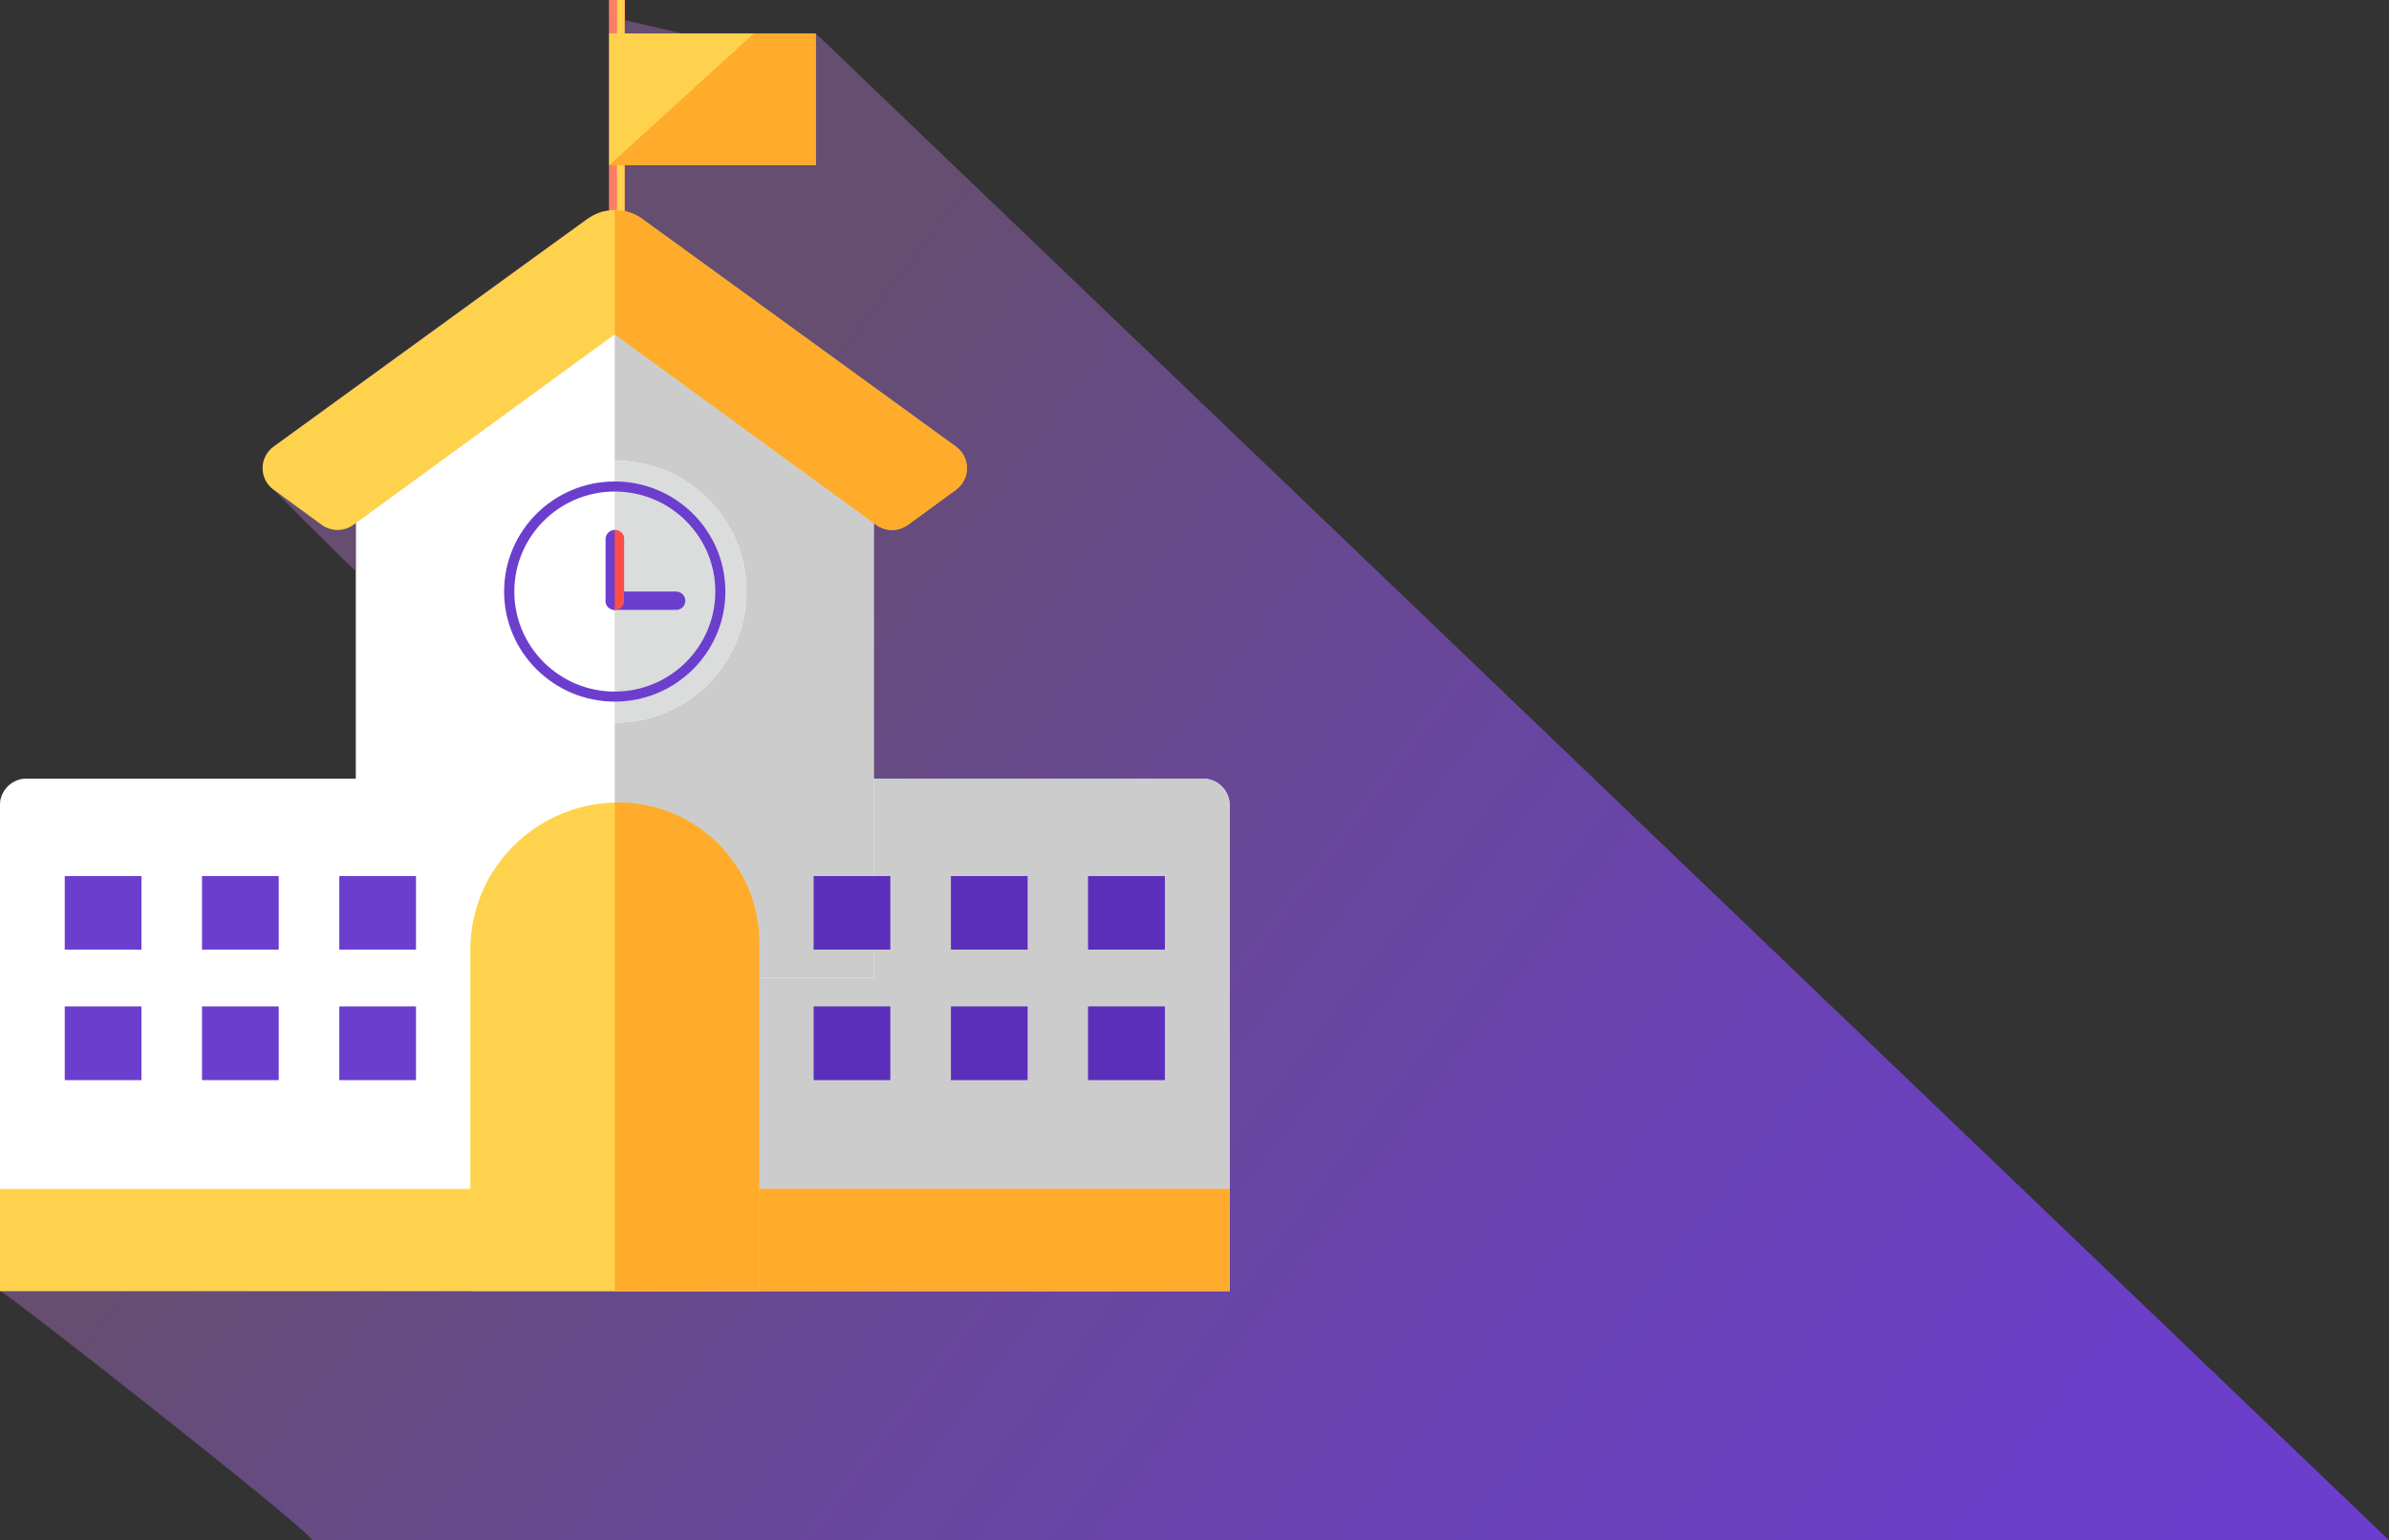 <?xml version="1.0" encoding="utf-8"?>
<!-- Generator: Adobe Illustrator 15.0.0, SVG Export Plug-In . SVG Version: 6.00 Build 0)  -->
<!DOCTYPE svg PUBLIC "-//W3C//DTD SVG 1.1//EN" "http://www.w3.org/Graphics/SVG/1.1/DTD/svg11.dtd">
<svg version="1.1" id="Capa_1" xmlns="http://www.w3.org/2000/svg" xmlns:xlink="http://www.w3.org/1999/xlink" x="0px" y="0px"
	 width="138px" height="89px" viewBox="0 0 138 89" enable-background="new 0 0 138 89" xml:space="preserve">
<rect x="0" y="0" width="138" height="89" fill="#333333" stroke="none"/>
<g>
	<g>
		<g>
			<rect x="35.189" fill="#FF7D67" width="0.891" height="14.36"/>
		</g>
		<g>
			<rect x="35.641" fill="#FF4E48" width="0.439" height="14.36"/>
		</g>
		<g>
			<rect x="35.189" y="1.931" fill="#6C3ECE" width="11.931" height="7.619"/>
		</g>
		<g>
			<path fill="#FFD24E" d="M69.49,44.99H1.54C0.69,44.99,0,45.682,0,46.52v28.07h71.029V46.52
				C71.029,45.682,70.34,44.99,69.49,44.99z"/>
		</g>
		<g>
			<path fill="#FFAB2B" d="M69.49,44.99H35.51v29.6h35.52V46.52C71.029,45.682,70.34,44.99,69.49,44.99z"/>
		</g>
		<g>
			<polygon fill="#FFD24E" points="20.561,28.51 20.561,56.51 50.471,56.51 50.471,28.51 35.51,18.76 			"/>
		</g>
		<g>
			<polygon fill="#FFAB2B" points="35.51,56.51 50.471,56.51 50.471,28.51 35.51,18.76 			"/>
		</g>
		<g>
			<path fill="#6C3ECE" d="M55.221,25.811L37.1,12.65c-0.939-0.68-2.229-0.68-3.17,0L15.8,25.811c-0.39,0.289-0.63,0.75-0.63,1.239
				c0,0.49,0.23,0.95,0.63,1.24l2.79,2.04c0.54,0.391,1.27,0.391,1.82,0l15.1-11.01l15.11,11.01c0.54,0.391,1.28,0.391,1.819,0
				l2.791-2.04c0.39-0.29,0.629-0.75,0.619-1.24C55.85,26.561,55.62,26.1,55.221,25.811z"/>
		</g>
		<g>
			<path fill="#5C2FBB" d="M55.221,25.811L37.1,12.65c-0.47-0.34-1.029-0.51-1.59-0.51v7.18l15.11,11.01
				c0.271,0.189,0.59,0.29,0.909,0.29c0.32,0,0.641-0.101,0.91-0.29l2.791-2.04c0.39-0.29,0.629-0.75,0.629-1.24
				C55.85,26.561,55.62,26.1,55.221,25.811z"/>
		</g>
		<g>
			<g>
				<rect x="3.74" y="50.62" fill="#6C3ECE" width="4.43" height="4.25"/>
			</g>
			<g>
				<rect x="11.67" y="50.62" fill="#6C3ECE" width="4.43" height="4.25"/>
			</g>
			<g>
				<rect x="19.6" y="50.62" fill="#6C3ECE" width="4.43" height="4.25"/>
			</g>
			<g>
				<rect x="3.74" y="58.15" fill="#6C3ECE" width="4.43" height="4.26"/>
			</g>
			<g>
				<rect x="11.67" y="58.15" fill="#6C3ECE" width="4.43" height="4.26"/>
			</g>
			<g>
				<rect x="19.6" y="58.15" fill="#6C3ECE" width="4.43" height="4.26"/>
			</g>
		</g>
		<g>
			<g>
				<rect x="47" y="50.62" fill="#5C2FBB" width="4.43" height="4.25"/>
			</g>
			<g>
				<rect x="54.93" y="50.62" fill="#5C2FBB" width="4.43" height="4.25"/>
			</g>
			<g>
				<rect x="62.85" y="50.62" fill="#5C2FBB" width="4.44" height="4.25"/>
			</g>
			<g>
				<rect x="47" y="58.15" fill="#5C2FBB" width="4.43" height="4.26"/>
			</g>
			<g>
				<rect x="54.93" y="58.15" fill="#5C2FBB" width="4.43" height="4.26"/>
			</g>
			<g>
				<rect x="62.85" y="58.15" fill="#5C2FBB" width="4.44" height="4.26"/>
			</g>
		</g>
		<g>
			<rect y="68.7" fill="#6C3ECE" width="71.029" height="5.89"/>
		</g>
		<g>
			<rect x="35.51" y="68.7" fill="#5C2FBB" width="35.52" height="5.89"/>
		</g>
		<g>
			<path fill="#FFFFFF" d="M35.51,26.61c-4.199,0-7.609,3.39-7.609,7.57c0,4.189,3.41,7.579,7.609,7.579
				c4.211,0,7.61-3.39,7.61-7.579C43.12,30,39.721,26.61,35.51,26.61z"/>
		</g>
		<g>
			<path fill="#DBDCDC" d="M35.51,26.61v15.15c4.211,0,7.61-3.39,7.61-7.579C43.12,30,39.721,26.61,35.51,26.61z"/>
		</g>
		<g>
			<path fill="#6C3ECE" d="M35.51,39.96c-3.199,0-5.8-2.59-5.8-5.779c0-3.19,2.601-5.78,5.8-5.78c3.211,0,5.811,2.59,5.811,5.78
				C41.32,37.37,38.721,39.96,35.51,39.96z M35.51,27.82c-3.52,0-6.39,2.85-6.39,6.36c0,3.509,2.87,6.359,6.39,6.359
				c3.53,0,6.391-2.851,6.391-6.359C41.9,30.67,39.04,27.82,35.51,27.82z"/>
		</g>
		<g>
			<path fill="#6C3ECE" d="M39.05,34.181h-3.54c-0.289,0-0.529,0.239-0.529,0.529c0,0.3,0.24,0.53,0.529,0.53h3.54
				c0.3,0,0.54-0.23,0.54-0.53C39.59,34.42,39.35,34.181,39.05,34.181z"/>
		</g>
		<g>
			<path fill="#6C3ECE" d="M35.73,46.37c-4.73,0-8.561,3.812-8.561,8.51v19.71h16.689V54.46C43.859,49.99,40.221,46.37,35.73,46.37z
				"/>
		</g>
		<g>
			<path fill="#5C2FBB" d="M35.721,46.37H35.51v28.22h8.35V54.46C43.859,49.99,40.221,46.37,35.721,46.37z"/>
		</g>
		<g>
			<path fill="#6C3ECE" d="M35.51,30.62c-0.289,0-0.529,0.24-0.529,0.53v3.56c0,0.3,0.24,0.53,0.529,0.53
				c0.301,0,0.54-0.23,0.54-0.53v-3.56C36.05,30.86,35.811,30.62,35.51,30.62z"/>
		</g>
		<g>
			<path fill="#FF4E48" d="M35.51,30.62v4.62c0.301,0,0.54-0.23,0.54-0.53v-3.56C36.05,30.86,35.811,30.62,35.51,30.62z"/>
		</g>
		<g>
			<polygon fill="#5C2FBB" points="35.189,9.55 47.12,9.55 47.12,1.931 43.55,1.931 			"/>
		</g>
	</g>
</g>
<g>
	
		<linearGradient id="SVGID_1_" gradientUnits="userSpaceOnUse" x1="113.159" y1="-104.381" x2="206.382" y2="-175.346" gradientTransform="matrix(1 0 0 -1 -85 -62.28)">
		<stop  offset="0" style="stop-color:#654E6F"/>
		<stop  offset="0.204" style="stop-color:#674A89"/>
		<stop  offset="0.534" style="stop-color:#6A43AF"/>
		<stop  offset="0.802" style="stop-color:#6B3FC6"/>
		<stop  offset="0.97" style="stop-color:#6C3ECE"/>
	</linearGradient>
	<path fill="url(#SVGID_1_)" d="M138,88.996L47.12,1.927H39.4c0,0-4.26-0.991-4.211-0.94v11.17c-0.09,0.01-0.17,0.021-0.239,0.029
		c-0.69,0.08-1.33,0.681-19.15,13.621c-0.81,0.59-0.88,1.83,0.03,2.5c0.13,0.181,4.609,4.621,4.73,4.709v11.971H1.54
		c-0.85,0-1.54,0.691-1.54,1.529v28.07c0.24,0,18.029,13.93,18.029,14.41H138z"/>
</g>
<g>
	<g>
		<rect x="35.189" fill="#FF7D67" width="0.891" height="14.36"/>
	</g>
	<g>
		<rect x="35.641" fill="#FFD24E" width="0.439" height="14.36"/>
	</g>
	<g>
		<rect x="35.189" y="1.931" fill="#FFD24E" width="11.931" height="7.619"/>
	</g>
	<g>
		<path fill="#FFFFFF" d="M69.49,44.99H1.54C0.69,44.99,0,45.682,0,46.52v28.07h71.029V46.52C71.029,45.682,70.34,44.99,69.49,44.99
			z"/>
	</g>
	<g>
		<path fill="#CCCCCC" d="M69.49,44.99H35.51v29.6h35.52V46.52C71.029,45.682,70.34,44.99,69.49,44.99z"/>
	</g>
	<g>
		<polygon fill="#FFFFFF" points="20.561,28.51 20.561,56.51 50.471,56.51 50.471,28.51 35.51,18.76 		"/>
	</g>
	<g>
		<polygon fill="#CCCCCC" points="35.51,56.51 50.471,56.51 50.471,28.51 35.51,18.76 		"/>
	</g>
	<g>
		<path fill="#FFD24E" d="M55.221,25.811L37.1,12.65c-0.939-0.68-2.229-0.68-3.17,0L15.8,25.811c-0.39,0.289-0.63,0.75-0.63,1.239
			c0,0.49,0.23,0.95,0.63,1.24l2.79,2.04c0.54,0.391,1.27,0.391,1.82,0l15.1-11.01l15.11,11.01c0.54,0.391,1.28,0.391,1.819,0
			l2.791-2.04c0.39-0.29,0.629-0.75,0.619-1.24C55.85,26.561,55.62,26.1,55.221,25.811z"/>
	</g>
	<g>
		<path fill="#FFAB2B" d="M55.221,25.811L37.1,12.65c-0.47-0.34-1.029-0.51-1.59-0.51v7.18l15.11,11.01
			c0.271,0.189,0.59,0.29,0.909,0.29c0.32,0,0.641-0.101,0.91-0.29l2.791-2.04c0.39-0.29,0.629-0.75,0.629-1.24
			C55.85,26.561,55.62,26.1,55.221,25.811z"/>
	</g>
	<g>
		<g>
			<rect x="3.74" y="50.62" fill="#6C3ECE" width="4.43" height="4.25"/>
		</g>
		<g>
			<rect x="11.67" y="50.62" fill="#6C3ECE" width="4.43" height="4.25"/>
		</g>
		<g>
			<rect x="19.6" y="50.62" fill="#6C3ECE" width="4.43" height="4.25"/>
		</g>
		<g>
			<rect x="3.74" y="58.15" fill="#6C3ECE" width="4.43" height="4.26"/>
		</g>
		<g>
			<rect x="11.67" y="58.15" fill="#6C3ECE" width="4.43" height="4.26"/>
		</g>
		<g>
			<rect x="19.6" y="58.15" fill="#6C3ECE" width="4.43" height="4.26"/>
		</g>
	</g>
	<g>
		<g>
			<rect x="47" y="50.62" fill="#5C2FBB" width="4.43" height="4.25"/>
		</g>
		<g>
			<rect x="54.93" y="50.62" fill="#5C2FBB" width="4.43" height="4.25"/>
		</g>
		<g>
			<rect x="62.85" y="50.62" fill="#5C2FBB" width="4.44" height="4.25"/>
		</g>
		<g>
			<rect x="47" y="58.15" fill="#5C2FBB" width="4.43" height="4.26"/>
		</g>
		<g>
			<rect x="54.93" y="58.15" fill="#5C2FBB" width="4.43" height="4.26"/>
		</g>
		<g>
			<rect x="62.85" y="58.15" fill="#5C2FBB" width="4.44" height="4.26"/>
		</g>
	</g>
	<g>
		<rect y="68.7" fill="#FFD24E" width="71.029" height="5.89"/>
	</g>
	<g>
		<rect x="35.51" y="68.7" fill="#FFAB2B" width="35.52" height="5.89"/>
	</g>
	<g>
		<path fill="#FFFFFF" d="M35.51,26.61c-4.199,0-7.609,3.39-7.609,7.57c0,4.189,3.41,7.579,7.609,7.579
			c4.211,0,7.61-3.39,7.61-7.579C43.12,30,39.721,26.61,35.51,26.61z"/>
	</g>
	<g>
		<path fill="#DBDCDC" d="M35.51,26.61v15.15c4.211,0,7.61-3.39,7.61-7.579C43.12,30,39.721,26.61,35.51,26.61z"/>
	</g>
	<g>
		<path fill="#6C3ECE" d="M35.51,39.96c-3.199,0-5.8-2.59-5.8-5.779c0-3.19,2.601-5.78,5.8-5.78c3.211,0,5.811,2.59,5.811,5.78
			C41.32,37.37,38.721,39.96,35.51,39.96z M35.51,27.82c-3.52,0-6.39,2.85-6.39,6.36c0,3.509,2.87,6.359,6.39,6.359
			c3.53,0,6.391-2.851,6.391-6.359C41.9,30.67,39.04,27.82,35.51,27.82z"/>
	</g>
	<g>
		<path fill="#6C3ECE" d="M39.05,34.181h-3.54c-0.289,0-0.529,0.239-0.529,0.529c0,0.3,0.24,0.53,0.529,0.53h3.54
			c0.3,0,0.54-0.23,0.54-0.53C39.59,34.42,39.35,34.181,39.05,34.181z"/>
	</g>
	<g>
		<path fill="#FFD24E" d="M35.73,46.37c-4.73,0-8.561,3.812-8.561,8.51v19.71h16.689V54.46C43.859,49.99,40.221,46.37,35.73,46.37z"
			/>
	</g>
	<g>
		<path fill="#FFAB2B" d="M35.721,46.37H35.51v28.22h8.35V54.46C43.859,49.99,40.221,46.37,35.721,46.37z"/>
	</g>
	<g>
		<path fill="#6C3ECE" d="M35.51,30.62c-0.289,0-0.529,0.24-0.529,0.53v3.56c0,0.3,0.24,0.53,0.529,0.53
			c0.301,0,0.54-0.23,0.54-0.53v-3.56C36.05,30.86,35.811,30.62,35.51,30.62z"/>
	</g>
	<g>
		<path fill="#FF4E48" d="M35.51,30.62v4.62c0.301,0,0.54-0.23,0.54-0.53v-3.56C36.05,30.86,35.811,30.62,35.51,30.62z"/>
	</g>
	<g>
		<polygon fill="#FFAB2B" points="35.189,9.55 47.12,9.55 47.12,1.931 43.55,1.931 		"/>
	</g>
</g>
</svg>
